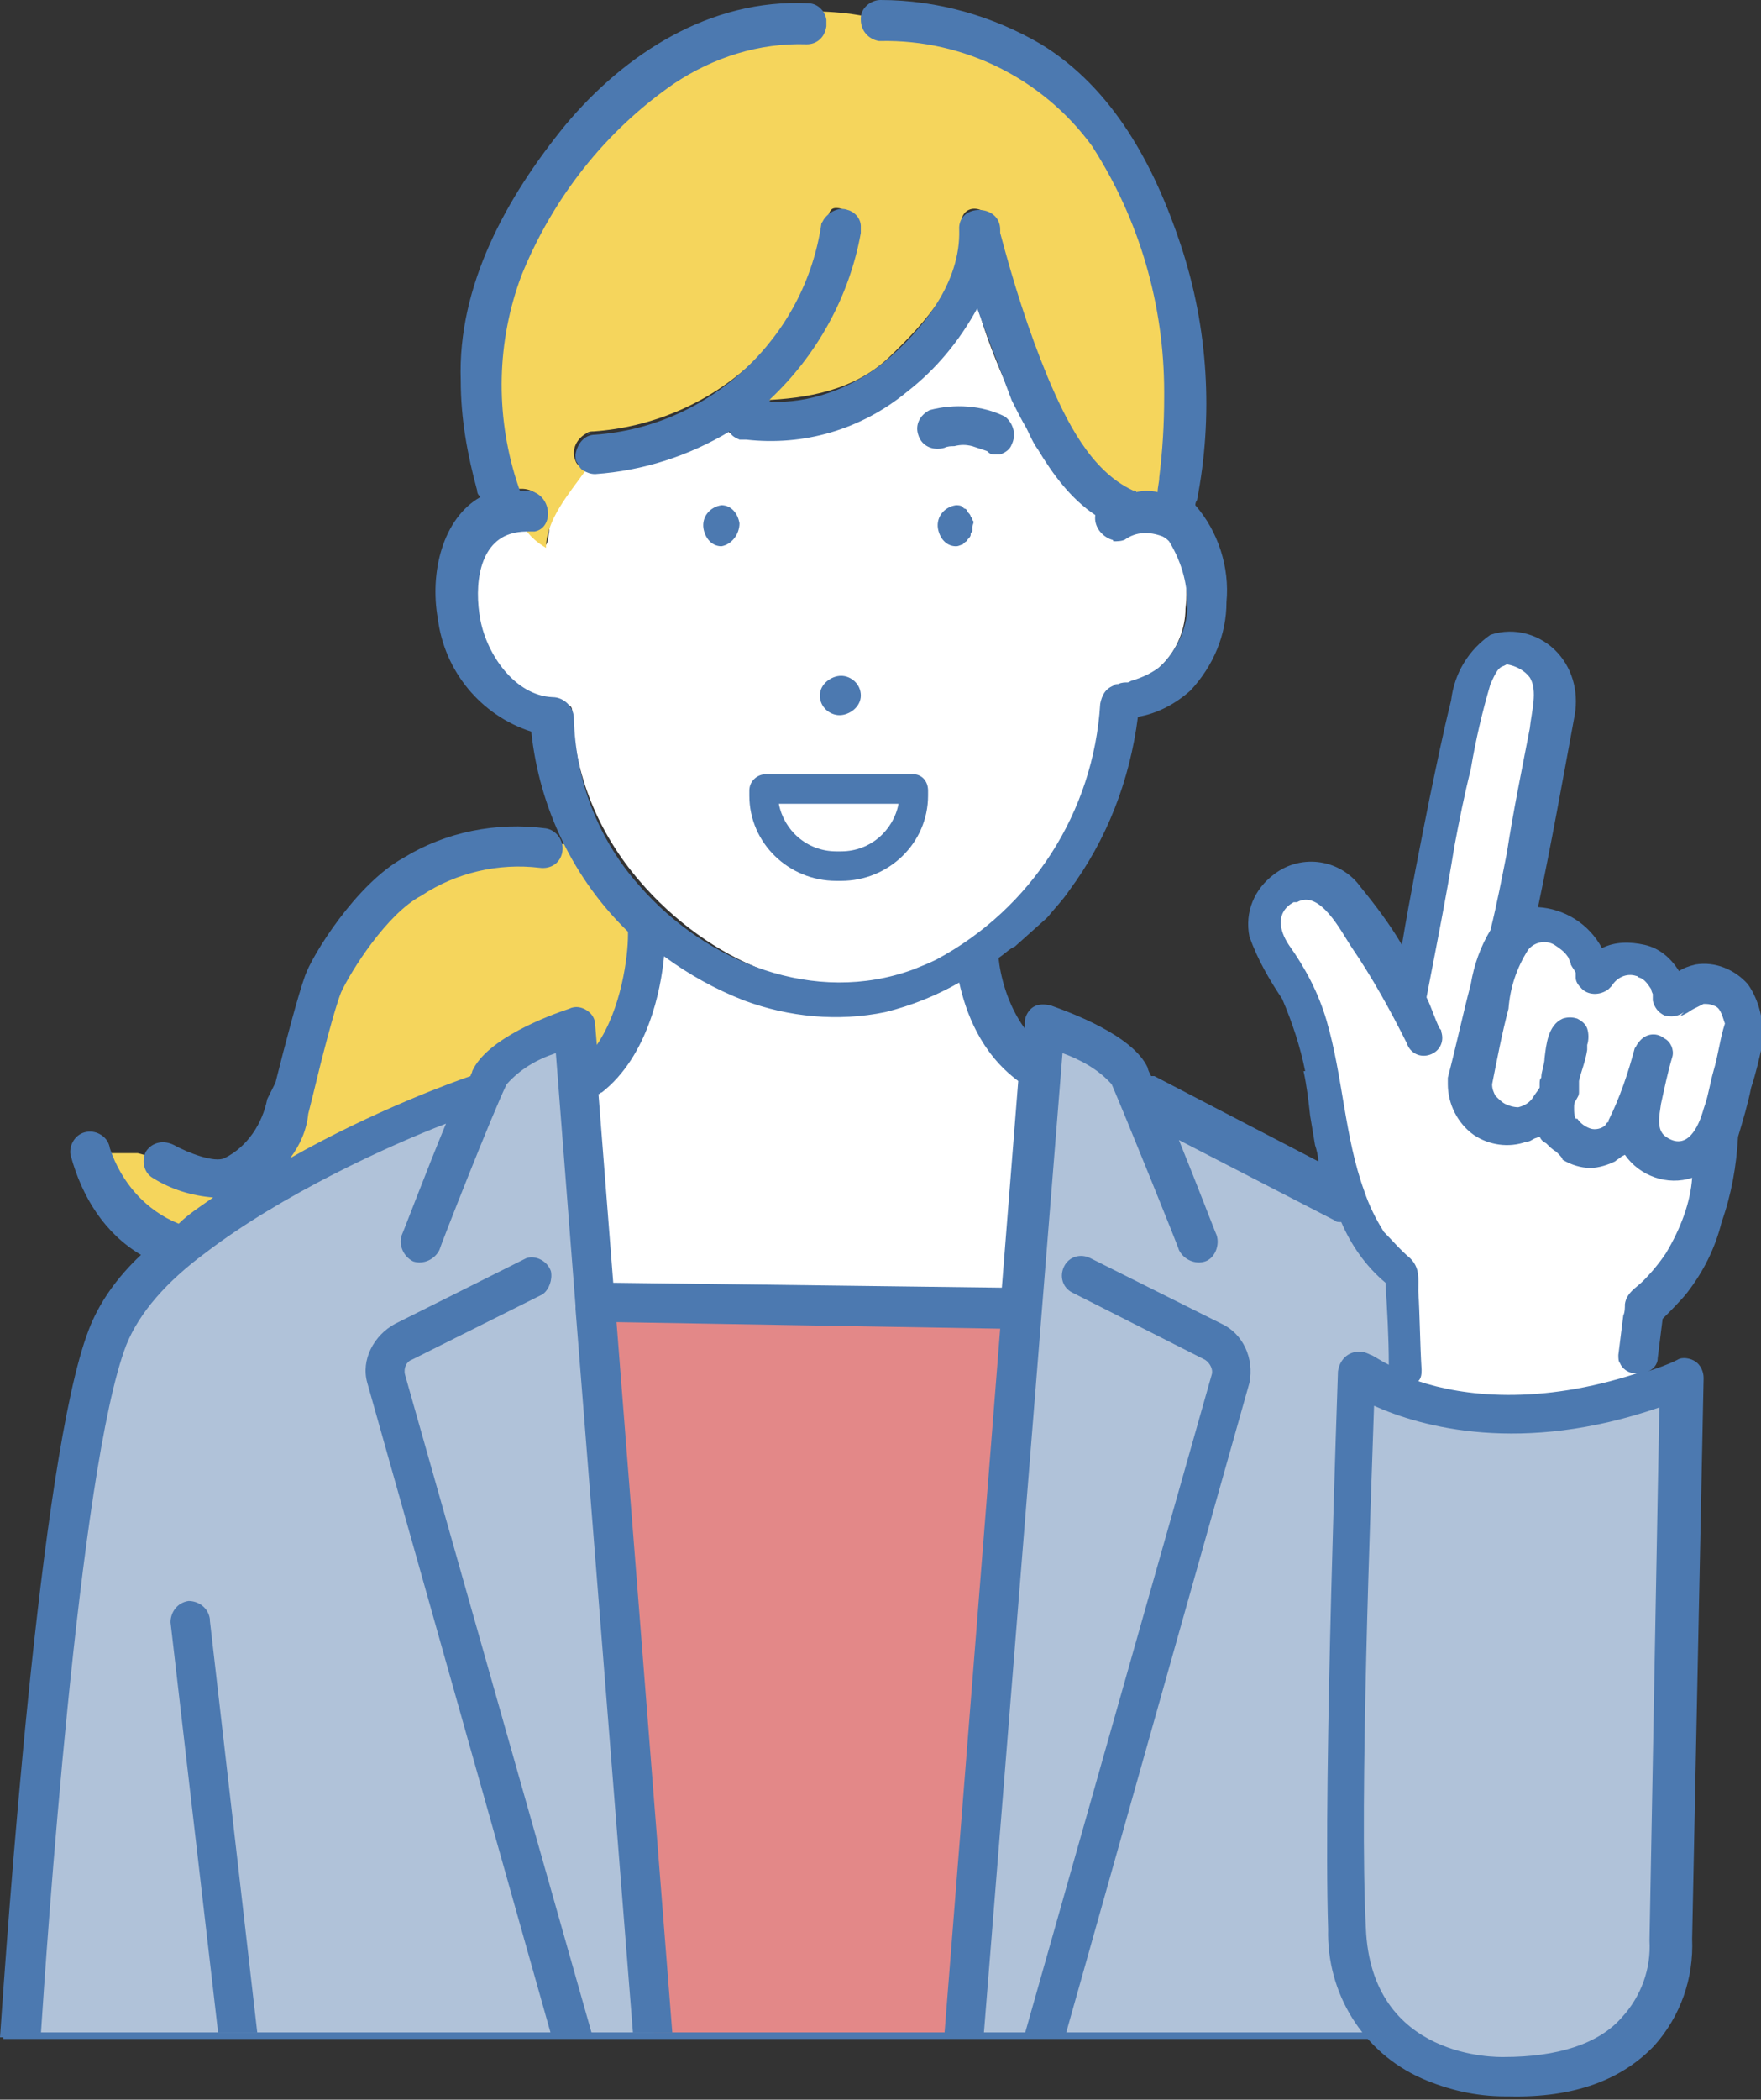 <?xml version="1.0" encoding="utf-8"?>
<!-- Generator: Adobe Illustrator 26.4.1, SVG Export Plug-In . SVG Version: 6.00 Build 0)  -->
<svg version="1.1" id="レイヤー_1" xmlns="http://www.w3.org/2000/svg" xmlns:xlink="http://www.w3.org/1999/xlink" x="0px"
	 y="0px" viewBox="0 0 107.4 128" style="enable-background:new 0 0 107.4 128;" xml:space="preserve">
<rect x="0" y="0" width="107.4" height="128" fill="#333333" stroke="none"/>
<style type="text/css">
	.st0{fill:#E38888;}
	.st1{fill:#B0C2D9;}
	.st2{fill:#FFFFFF;}
	.st3{fill:#F5D55C;}
	.st4{fill:#4C79B0;}
</style>
<polygon class="st0" points="58.7,124 62.5,79.8 35.9,79.4 39.9,124 "/>
<path class="st1" d="M85.4,84.8v-5.3l-3.4-6.2L64,63.2l-0.3-0.1L58.7,124h26.6v-0.5c0,0-3.6-6.3-3.4-10.9c0.2-4.6,0.8-28.8,0.8-28.8
	L85.4,84.8z"/>
<path class="st1" d="M36.8,90.1l-2.3-27.4l-6,4.1c0,0-15.1,5.7-18.5,10.3c-2.2,2.7-3.8,5.8-4.6,9.2C5.2,87.8,1.2,124,1.2,124h38.7
	L36.8,90.1z"/>
<path class="st2" d="M85.3,84.8v-6.9c0,0-3.5-3.5-4.4-10.9c-1-7.4-4.5-9-3.8-11.5c0.7-2.5,3.1-2.6,4.1-1.4c1,1.2,4.2,5.4,4.2,5.4
	l0.5,0.7l3.8-18.7c0,0,1.6-2.8,3.3-1.6c1.8,1.2,1.6,3.9,0.5,9.6c-1,5.7-1.4,7.4-0.1,7.3c1.6-0.1,3,0.7,3.9,2c1,1.6,1.2-1,2.2-0.8
	c0.9,0.2,1.4,3.7,2.4,3c1-0.7,2.6-2.5,3.3-0.5c0.5,2.6,0.5,5.2,0,7.8c-0.4,3.1-0.8,5.9-2.5,8.6c-1.1,2.1-1.8,4.3-2.2,6.6
	c-0.1,0.6-0.1,1.3-0.1,1.9C100.2,85.4,91.1,88.8,85.3,84.8L85.3,84.8z"/>
<path class="st2" d="M35.3,66.6c0,0,5.2-8.6,4.2-9.6c-1-1,5.6,4.1,10.3,4.3c4.8,0.2,9.8-3.4,9.8-3.4s0.2,5.2,3,6.8s0,15.1,0,15.1
	l-26.5-0.3L35.3,66.6L35.3,66.6z"/>
<path class="st1" d="M102.5,84.1l-1.1,37.4c0,0-5.6,5.6-9.1,5.2c-3.5-0.4-10.5-1.2-10.4-9.4c0.1-8.1,0.8-33.7,0.8-33.7
	c2.7,1.5,5.8,2.3,8.9,2.5C95.4,86.3,99.1,85.6,102.5,84.1L102.5,84.1z"/>
<path class="st3" d="M34.9,51.4c0,0-7,0.6-8.5,1.3c-1.5,0.7-6.4,5.6-6.9,7.2c-0.5,1.6-1.4,5.8-2.1,7.5c-0.7,1.7-1.4,4.3-2.3,4.3
	c-2.3-0.4-4.5-0.8-6.7-1.4h-3c0,0,2.3,3.9,3.5,4.6c1.2,0.7,2.4,1.2,2.4,1.2s3.9-3.5,4.7-3.4c0.8,0.1,8.1-4.7,8.1-4.7l4.5-1.3l2-1.9
	l4.1-2.1l0.7,3.9c1.4-1.6,2.5-3.5,3.2-5.5c0.5-2.4,1-4.1,1-4.1L34.9,51.4z"/>
<path class="st2" d="M33.2,33.1c0,0-0.3-0.4-0.3-0.6c0.1,0.5-0.5,0.2-0.7-0.3l0,0l0,0c-0.1,0-0.2,0-0.2,0h-0.1c-0.3-0.1-0.7-0.1-1,0
	c-2,0.6-2.2,3.3-1.8,5.2c0.4,1.9,2.1,5.6,4.5,5.7c0.7,0,1.3-0.4,1.3,0.3c0.1,3.8,1.6,7.4,4.1,10.3c4.1,4.8,10.7,7.9,16.7,5.7
	c0.4-0.1,1-0.5,1.3-0.7c5.9-3.1,10-9.2,10.5-15.8c0-0.6-0.1-0.7,0.5-0.8c0.2-0.1,0.4-0.2,0.5-0.2c0,0,0.1,0,0.3-0.1
	c0.2-0.1,0.2-0.1,0.4-0.1c0.8,0.1,1.2-0.8,1.7-1.2c0.9-0.9,1.4-2.2,1.4-3.4c0.2-1.5-0.1-3.1-0.9-4.4c-0.1-0.1-0.2-0.3-0.4-0.3
	c-0.7-0.3-1.6-0.2-2.2,0.2c-0.2,0.1-0.5,0.2-0.8,0.1c-0.7-0.1-1.2-0.8-1.2-1.5c-2.4-1.6-3.9-4.5-5.1-7c-0.8-1.8-1.6-3.7-2.1-5.6
	c-1.1,1.9-2.6,3.6-4.3,5c-2.8,2.3-6.4,3.3-10,2.9h-0.5c-0.3-0.1-0.5-0.2-0.6-0.5c-2.4,1.6-5.2,2.5-8.1,2.7h-0.1
	c-0.2,0-0.5-0.1-0.7-0.2c-1.1,1.4-1.7,2-1.8,3.8c0,0-0.1,0.9-0.2,0.9L33.2,33.1z"/>
<path class="st3" d="M31.9,29.8c1.6,0.1,1.6,2.3,0.1,2.4c0.3,0.5,0.8,0.9,1.3,1.2c0-1.7,1.4-3.3,2.4-4.7c-0.2-0.2-0.5-0.3-0.6-0.6
	c-0.3-0.7,0.1-1.4,0.7-1.7c0.1-0.1,0.3-0.1,0.4-0.1c7.1-0.5,13.2-5.7,14.2-12.8c0.2-0.6,0.2-0.9,0.8-0.8c0.5,0.1,0.9,0.6,0.9,1.1
	c0,0.2,0,0.4,0,0.5c-0.6,3.9-2.7,7.5-5.6,10.1c2.7-0.1,5.6-0.6,7.7-2.6c2.3-2.2,4.6-4.7,4.4-7.9c-0.1-1.7,1.7-1.3,1.8-0.4l0,0
	c0,0,0,0.3,0,0.3c0,0-0.4,0-0.4,0c0.2,0.2,0.3,0.4,0.5,0.6l-0.2,0.2c0.9,2.9,2,5.7,3.3,8.4c1.1,2.6,2.4,5.9,5.1,7.1
	c0.1,0.1,1.2,0.2,1.3,0.3c0.4,0,0.8-0.6,1.2-0.6c0.4-2,0.5-4,0.5-6c0-5.4-1.6-10.6-4.6-15C64.1,4.4,59.2,2.5,54,2.3
	c-0.7,0-1.2-0.6-1.2-1.2c0,0,0,0,0-0.1c-1-0.2-2.1-0.3-3.1-0.3c0.2,0.6-0.1,1.3-0.7,1.5c-0.2,0.1-0.3,0.1-0.5,0.1
	c-2.7,0-5.3,0.8-7.5,2.4c-4.3,2.9-7.6,7-9.5,11.8c-1.6,4-1.7,8.5-0.3,12.6c0.1,0.3,0.1,0.5,0,0.8c0.2,0,0.3-0.1,0.5-0.1L31.9,29.8z"
	/>
<path class="st4" d="M35,27.6C35,27.6,35,27.6,35,27.6C35,27.6,35,27.6,35,27.6z"/>
<path class="st4" d="M60.6,27.7c0.1,0,0.3,0,0.4,0c0.3-0.1,0.6-0.3,0.7-0.6c0.3-0.6,0.1-1.3-0.4-1.7c-1.4-0.7-3.1-0.8-4.6-0.4
	c-0.6,0.3-0.9,0.9-0.7,1.5c0.2,0.7,0.9,1,1.6,0.8c0.2-0.1,0.4-0.1,0.6-0.1c0.4-0.1,0.7-0.1,1.1,0c0.3,0.1,0.6,0.2,0.9,0.3
	C60.3,27.6,60.4,27.7,60.6,27.7z"/>
<path class="st4" d="M63.7,56.1L63.7,56.1C63.6,56.1,63.6,56.1,63.7,56.1z"/>
<path class="st4" d="M59.3,31.7c0-0.1,0-0.1-0.1-0.2c0-0.1-0.1-0.2-0.1-0.2c0,0-0.1-0.1-0.1-0.1C59,31.1,58.9,31,58.8,31
	c0,0-0.1-0.1-0.1-0.1c-0.1-0.1-0.3-0.1-0.4-0.1c-0.7,0.1-1.2,0.7-1.1,1.4c0.1,0.6,0.5,1.1,1.1,1.1c0.2,0,0.3-0.1,0.4-0.1
	c0,0,0.1-0.1,0.1-0.1c0.1-0.1,0.2-0.1,0.2-0.2c0,0,0.1-0.1,0.1-0.1c0.1-0.1,0.1-0.2,0.1-0.2c0-0.1,0-0.1,0.1-0.2c0,0,0-0.1,0-0.1
	c0,0,0-0.1,0-0.1c0,0,0-0.1,0-0.1C59.4,31.8,59.4,31.8,59.3,31.7z"/>
<path class="st4" d="M52.5,42.4c0-0.7-0.6-1.2-1.2-1.2S50,41.7,50,42.4c0,0.7,0.6,1.2,1.2,1.2S52.5,43.1,52.5,42.4z"/>
<path class="st4" d="M45.1,31.9c-0.1-0.6-0.5-1.1-1.1-1.1c-0.7,0.1-1.2,0.7-1.1,1.4c0.1,0.6,0.5,1.1,1.1,1.1
	C44.6,33.2,45.1,32.6,45.1,31.9z"/>
<g>
	<path class="st4" d="M54.8,49c-0.3,1.6-1.7,2.9-3.5,2.9H51c-1.8,0-3.2-1.3-3.5-2.9H54.8 M55.7,47.2h-9c-0.5,0-1,0.4-1,1v0.3
		c0,2.9,2.4,5.2,5.3,5.2h0.3c2.9,0,5.3-2.3,5.3-5.2v-0.3C56.6,47.6,56.2,47.2,55.7,47.2L55.7,47.2z"/>
</g>
<path class="st4" d="M15.7,124l-2.9-25.2c0,0,0,0,0-0.1c-0.1-0.7-0.7-1.1-1.3-1.1c-0.7,0.1-1.1,0.7-1.1,1.3l2.9,25H15.7z"/>
<path class="st4" d="M33.6,124h2.5L24.7,83.8c-0.1-0.4,0.1-0.8,0.4-0.9l8-4c0.4-0.3,0.6-0.9,0.5-1.4c-0.2-0.6-0.9-1-1.5-0.8l-8,4
	c-1.3,0.7-2.1,2.2-1.7,3.6L33.6,124z"/>
<path class="st4" d="M65.4,78.8l8.1,4.1c0.3,0.2,0.5,0.6,0.4,0.9L62.5,124h2.5l11.2-39.7c0.3-1.5-0.4-3-1.7-3.6l-8-4
	c-0.6-0.3-1.3-0.1-1.6,0.5C64.6,77.8,64.8,78.5,65.4,78.8z"/>
<rect x="0.2" y="123.9" class="st4" width="84" height="0.4"/>
<path class="st4" d="M106.6,60c-0.8-0.9-2-1.4-3.2-1.2c-0.4,0.1-0.7,0.2-1,0.4c-0.5-0.8-1.2-1.4-2.1-1.6c-0.9-0.2-1.8-0.2-2.6,0.2
	c-0.8-1.5-2.3-2.4-3.9-2.5c0.8-3.8,1.5-7.7,2.2-11.5c0.3-1.4,0-2.9-1-4c-1-1.1-2.6-1.6-4.1-1.1c-1.3,0.9-2.2,2.3-2.4,4
	c-0.5,2-0.9,4-1.3,5.9c-0.6,3-1.2,6-1.7,9c-0.7-1.2-1.6-2.4-2.5-3.5c-1.2-1.7-3.6-2.1-5.3-0.8c-1.2,0.9-1.8,2.3-1.5,3.8
	c0.5,1.4,1.2,2.6,2,3.8c0.6,1.4,1.1,2.9,1.4,4.4h-0.1c0.2,0.9,0.3,1.8,0.4,2.7c0.1,0.6,0.2,1.2,0.3,1.8c0.1,0.3,0.2,0.7,0.2,1
	l-10-5.2c-0.1,0-0.1,0-0.2,0c-0.1-0.2-0.2-0.4-0.2-0.5c-0.9-2-4.8-3.4-5.9-3.8c-0.4-0.1-0.8-0.1-1.1,0.1c-0.3,0.2-0.5,0.6-0.5,0.9
	l0,0.4c-1.1-1.5-1.5-3.3-1.6-4.3c0.3-0.2,0.5-0.4,0.8-0.6l0.2-0.1l1.9-1.7c0,0,0.1-0.1,0.1-0.1c0.4-0.5,0.9-1,1.3-1.6
	c2.3-3.1,3.7-6.7,4.2-10.6c1.2-0.2,2.3-0.8,3.2-1.6c1.4-1.5,2.2-3.4,2.2-5.4c0.2-2.1-0.5-4.3-1.9-5.9c0,0,0-0.2,0.1-0.3
	C74,25.4,73.7,20,72,14.9c-1.6-4.8-4.1-9.5-8.5-12.2C60.6,1,57.2,0,53.7,0c-0.6,0-1.2,0.5-1.2,1.1c0,0,0,0.1,0,0.1
	c0,0.7,0.5,1.2,1.1,1.3c0,0,0,0,0.1,0c5.1-0.1,9.9,2.3,12.9,6.4c2.9,4.5,4.4,9.7,4.4,15V24c0,0.1,0,0.1,0,0.2c0,1.7-0.1,3.3-0.3,4.9
	c0,0.3-0.1,0.6-0.1,0.9c-0.4-0.1-0.9-0.1-1.3,0c0-0.1-0.1-0.1-0.2-0.1c-2.6-1.2-4.1-4.3-5.2-6.9c-1.2-2.9-2.1-5.8-2.9-8.8v0
	c0,0,0-0.1,0-0.1v-0.1c0-1.6-2.6-1.6-2.5,0c0.1,3.2-2.2,6.1-4.6,8.1c-2,1.6-4.5,2.5-7,2.4l0.1-0.1h-0.1c2.9-2.7,4.9-6.3,5.6-10.2
	c0-0.1,0-0.3,0-0.4c0-0.5-0.4-0.9-0.8-1c-0.5-0.2-1.1,0.1-1.4,0.5c-0.1,0.1-0.1,0.2-0.2,0.3c-1,7-6.8,12.4-13.8,12.9
	c-0.7,0-1.1,0.6-1.2,1.2c0-0.1,0-0.1,0-0.2c0,0.1,0,0.2,0,0.3c0,0,0,0,0-0.1c0,0,0,0.1,0,0.1c0,0.1,0,0.3,0.1,0.4
	c0.1,0.2,0.2,0.4,0.4,0.5c0.2,0.1,0.4,0.2,0.7,0.2c2.9-0.2,5.7-1.1,8.2-2.6c0.1,0.3,0.4,0.4,0.6,0.5h0.4c3.5,0.4,7-0.6,9.8-2.9
	c1.8-1.4,3.2-3.1,4.3-5.1c0.4,1.1,0.8,2.2,1.2,3.2c0.3,0.8,0.6,1.6,0.9,2.4c0.3,0.6,0.6,1.2,0.9,1.7c0.2,0.4,0.4,0.9,0.7,1.3
	c0.9,1.5,2,3,3.5,4c-0.1,0.7,0.4,1.3,1,1.5c0,0,0.1,0,0.1,0.1c0.2,0,0.5,0,0.7-0.1c0.7-0.5,1.5-0.5,2.3-0.2c0.2,0.1,0.3,0.2,0.4,0.3
	c0.8,1.3,1.2,2.8,1.1,4.3c-0.1,1.2-0.7,2.4-1.6,3.3c-0.5,0.4-1.1,0.7-1.8,0.9l-0.2,0.1c-0.2,0-0.4,0-0.6,0.1c-0.1,0-0.2,0-0.3,0.1
	c-0.5,0.2-0.7,0.6-0.8,1.1c-0.4,6.6-4.2,12.5-10,15.6c-0.4,0.2-0.9,0.4-1.4,0.6c-6,2.2-12.6-0.4-16.7-5.1c-2.5-2.8-3.9-6.4-4-10.2
	c0-0.7-0.6-1.3-1.3-1.3c-2.3-0.1-4-2.6-4.4-4.7c-0.4-2.1-0.1-4.8,2-5.3c0.4-0.1,0.7-0.1,1.1-0.1c0.1,0,0.1,0,0.1,0l0.1,0
	c1.2-0.2,1.1-2.3-0.4-2.5l-0.5,0l-0.2-0.6c-1.3-4.1-1.2-8.5,0.3-12.5c1.9-4.7,5.1-8.8,9.3-11.7c2.4-1.6,5.2-2.5,8.1-2.4
	c0.6,0,1.1-0.4,1.2-1.1c0-0.1,0-0.3,0-0.4c-0.1-0.6-0.6-1-1.1-1c-6-0.3-11.2,3.1-14.8,7.4c-3.6,4.4-6.6,9.8-6.4,15.6
	c0,2.3,0.4,4.5,1,6.7c0,0.2,0.1,0.3,0.2,0.4c-2.3,1.3-3.1,4.6-2.6,7.4c0.4,3.2,2.6,5.9,5.7,6.9c0.5,4.7,2.6,9,5.9,12.2
	c0,0.1,0,0.1,0,0.2c0,1.3-0.4,4.5-1.9,6.7l-0.1-1.2c0-0.4-0.2-0.7-0.5-0.9c-0.3-0.2-0.7-0.3-1.1-0.1c-1.2,0.4-5,1.8-5.9,3.8
	c0,0.1-0.1,0.2-0.1,0.3c-0.9,0.3-5.9,2.1-11,5c0.6-0.8,1-1.7,1.1-2.7l0.3-1.2c0.5-2.1,1.3-5.2,1.7-6.2c0.6-1.3,2.8-4.8,4.9-5.9
	c2.1-1.4,4.7-2,7.2-1.7c0,0,0,0,0,0c0.7,0.1,1.3-0.3,1.4-1c0,0,0,0,0,0c0.1-0.7-0.4-1.3-1-1.4c-3-0.4-6.1,0.2-8.7,1.8
	c-2.9,1.6-5.6,6-6,7.2c-0.4,1.1-1.2,4.1-1.8,6.5L16.3,67c-0.3,1.5-1.2,2.9-2.6,3.6c-0.6,0.3-2.2-0.3-3.1-0.8c0,0,0,0,0,0
	c-0.6-0.3-1.3-0.2-1.7,0.4c-0.3,0.6-0.1,1.3,0.4,1.6c1.1,0.7,2.4,1.1,3.7,1.2c-0.7,0.5-1.5,1-2.1,1.6c-2-0.8-3.5-2.5-4.2-4.6
	c-0.1-0.7-0.8-1.1-1.4-1c0,0,0,0,0,0c-0.7,0.1-1.1,0.8-1,1.4c0.7,2.6,2.1,4.8,4.3,6.1c-1.5,1.4-2.6,3-3.2,4.6
	c-3,7.8-5,37.4-5.4,43.1h1.4l1.1-0.3c0.3-4.6,2.3-34.4,5.2-41.9c0.8-2,2.5-3.9,4.8-5.6c0,0,0,0,0,0c0,0,0,0,0,0
	c4.7-3.6,11.3-6.6,14.7-7.9c-1.2,2.9-2.6,6.6-2.7,6.8c0,0,0,0,0,0c-0.2,0.6,0.1,1.3,0.7,1.6c0,0,0,0,0,0c0.6,0.2,1.3-0.1,1.6-0.7
	c0-0.1,3.3-8.5,4.1-10.1c0.8-0.9,1.8-1.5,3-1.9l1.2,15.4c0,0.1,0,0.1,0,0.2c0,0,0,0,0,0l3.5,44.1h2.4l-3.4-43.3L61,81l-3.4,43H60
	l4.8-59.8c1.1,0.4,2.2,1,3,1.9c0.7,1.6,4.1,10,4.1,10.1c0,0,0,0,0,0c0.3,0.6,1,0.9,1.6,0.7c0,0,0,0,0,0c0.6-0.2,0.9-1,0.7-1.6
	c-0.1-0.2-1.2-3.1-2.3-5.8l9.5,4.9c0.1,0.1,0.2,0.1,0.4,0.1c0.6,1.4,1.5,2.7,2.7,3.7c0.1,1.7,0.2,3.3,0.2,5c-0.6-0.3-1-0.6-1.1-0.6
	c-0.2-0.1-0.4-0.2-0.7-0.2c-0.7,0-1.2,0.5-1.3,1.2c0,0.2-0.9,24.6-0.6,34c-0.1,3.9,2.1,7.5,5.7,9.1c1.6,0.7,3.3,1.1,5.1,1.1h0.2
	c4,0.1,6.9-1,8.9-3.1c1.6-1.8,2.4-4.1,2.3-6.5l0.7-34.2c0-0.4-0.2-0.8-0.5-1c-0.3-0.2-0.8-0.3-1.1-0.1c-0.6,0.3-1.2,0.5-1.8,0.7
	c0.3-0.1,0.6-0.4,0.6-0.8l0.3-2.4c0.5-0.5,1.1-1.1,1.5-1.6c1-1.3,1.7-2.7,2.1-4.3c0.6-1.7,0.9-3.4,1-5.2c0.3-1,0.6-2,0.8-3
	c0.3-0.9,0.5-1.8,0.7-2.7C107.6,62.3,107.3,61,106.6,60z M35.8,26.5C35.8,26.5,35.8,26.5,35.8,26.5c0.2-0.1,0.3-0.1,0.4-0.1
	C36,26.4,35.9,26.4,35.8,26.5z M38.7,56.1C38.6,56.1,38.6,56.1,38.7,56.1c0,0-0.1-0.1-0.1-0.1C38.6,56,38.6,56,38.7,56.1z
	 M61.1,78.5l-23.7-0.3l-0.9-11.5c0.1,0,0.1-0.1,0.2-0.1c2.8-2.2,3.6-6.2,3.8-8.3c1.5,1.1,3.1,2,4.9,2.7c2.7,1,5.7,1.3,8.6,0.7
	c1.6-0.4,3.1-1,4.5-1.8c0.4,1.8,1.3,4.3,3.6,6L61.1,78.5z M101.2,85.8l-0.6,32.5c0.1,1.7-0.5,3.4-1.7,4.7c-1.4,1.6-3.9,2.4-7.2,2.4
	c-0.3,0-8.1,0.2-8.4-7.9c-0.4-7.7,0.3-25.8,0.5-31.8C86.7,87,92.8,88.7,101.2,85.8z M101.6,76.4c-0.4,0.6-0.9,1.2-1.4,1.7
	c-0.4,0.4-1,0.7-1.1,1.4c0,0.2,0,0.5-0.1,0.7l-0.3,2.4c0,0.2,0,0.4,0.1,0.5c0.1,0.3,0.5,0.6,0.8,0.6c0.1,0,0.2,0,0.3,0
	c-6.1,2-10.7,1.4-13.4,0.5c0.2-0.2,0.2-0.5,0.2-0.7c-0.1-1.6-0.1-3.2-0.2-4.8c0-0.8,0.1-1.4-0.5-2c-0.6-0.5-1.1-1.1-1.6-1.6
	c-0.5-0.8-0.9-1.6-1.2-2.5c-1.2-3.3-1.3-7-2.3-10.4c-0.5-1.7-1.3-3.2-2.3-4.6c-0.6-0.9-0.8-2,0.3-2.6c0,0,0.1,0,0.2,0
	c1.4-0.8,2.7,1.8,3.3,2.7c1.3,1.9,2.4,3.9,3.4,5.9c0.2,0.6,0.8,0.9,1.4,0.7c0.6-0.2,0.9-0.8,0.7-1.4c0-0.1,0-0.1-0.1-0.2
	c-0.3-0.6-0.5-1.3-0.8-1.9c0.6-3.1,1.2-6.1,1.7-9.2c0.3-1.6,0.6-3.1,1-4.7c0.3-1.8,0.7-3.5,1.2-5.2c0.2-0.4,0.4-1,0.8-1.1l0.2-0.1
	c0.6,0.1,1.1,0.4,1.4,0.8c0.5,0.8,0.1,2.1,0,3.1c-0.5,2.6-1,5-1.4,7.6c-0.3,1.5-0.6,3.1-1,4.7c-0.6,1-1,2.1-1.2,3.3
	c-0.5,1.9-0.9,3.8-1.4,5.7c0,0.1,0,0.2,0,0.4c0,1.2,0.6,2.4,1.6,3.1c0.9,0.6,2.1,0.8,3.2,0.4c0.2,0,0.3-0.1,0.5-0.2l0.3-0.1
	c0.1,0.2,0.2,0.3,0.4,0.4c0.2,0.2,0.4,0.4,0.6,0.5c0.2,0.2,0.2,0.2,0.2,0.2s0.2,0.2,0.2,0.3c0.5,0.3,1.1,0.5,1.7,0.5
	c0.5,0,1.1-0.2,1.5-0.4c0.1-0.1,0.3-0.2,0.4-0.3l0.2-0.1c0.9,1.3,2.6,1.9,4.1,1.4C103.1,73.3,102.5,74.9,101.6,76.4z M104.5,65.3
	c-0.2,0.7-0.3,1.4-0.5,2l-0.1,0.3c-0.3,1.1-1,2.6-2.3,1.7c-0.6-0.4-0.4-1.3-0.3-2c0.2-0.9,0.4-1.9,0.7-2.9c0.1-0.4-0.1-0.9-0.5-1.1
	c-0.5-0.4-1.2-0.3-1.6,0.3c-0.1,0.1-0.1,0.2-0.2,0.3c-0.4,1.5-0.9,3-1.6,4.4v0.1c-0.1,0-0.2,0.2-0.2,0.2c-0.2,0.2-0.6,0.3-0.9,0.2
	c-0.3-0.1-0.6-0.3-0.8-0.6h-0.1C96,68,96,67.8,96,67.5c0-0.1,0-0.3,0.1-0.4c0.1-0.2,0.2-0.3,0.2-0.5c0-0.2,0-0.3,0-0.5
	c0-0.1,0-0.2,0-0.2c0.1-0.5,0.4-1.2,0.5-1.9c0,0,0-0.1,0-0.1l0-0.2c0.1-0.3,0.1-0.7,0-1c-0.1-0.3-0.4-0.5-0.6-0.6
	c-0.3-0.1-0.6-0.1-0.9,0c-0.9,0.4-1,1.6-1.1,2.4c0,0.4-0.2,0.8-0.2,1.2c-0.1,0.1-0.1,0.2-0.1,0.4c0,0,0,0,0,0.1c0,0,0,0.1,0,0.1
	c-0.1,0.2-0.3,0.4-0.4,0.6c-0.2,0.3-0.5,0.5-0.9,0.6c-0.3,0-0.6-0.1-0.8-0.2c-0.2-0.1-0.4-0.3-0.6-0.5c-0.1-0.2-0.2-0.4-0.2-0.7
	c0.3-1.5,0.6-3.1,1-4.6c0.1-1.3,0.5-2.5,1.2-3.6c0.4-0.5,1.1-0.6,1.6-0.3c0.3,0.2,0.6,0.4,0.8,0.7c0.1,0.1,0.1,0.3,0.2,0.4
	c0,0,0,0.1,0,0.1c0.1,0.2,0.2,0.3,0.3,0.5v0.3c0,0.2,0.1,0.4,0.3,0.6c0.4,0.5,1.2,0.5,1.7,0.1c0.1-0.1,0.1-0.1,0.2-0.2
	c0.3-0.5,0.9-0.8,1.5-0.6c0.1,0,0.1,0.1,0.2,0.1c0.3,0.1,0.5,0.4,0.7,0.7c0,0.1,0.1,0.3,0.1,0.3V61c0.1,0.4,0.3,0.7,0.7,0.9
	c0.4,0.1,0.8,0.1,1.2-0.2l-0.2,0.2h0.1l0.2-0.1c0.2-0.1,0.3-0.2,0.5-0.3c0.2-0.1,0.4-0.2,0.6-0.3c0.2,0,0.4,0,0.6,0.1
	c0.4,0.1,0.5,0.5,0.7,1.1C104.9,63.3,104.8,64.3,104.5,65.3z"/>
</svg>

